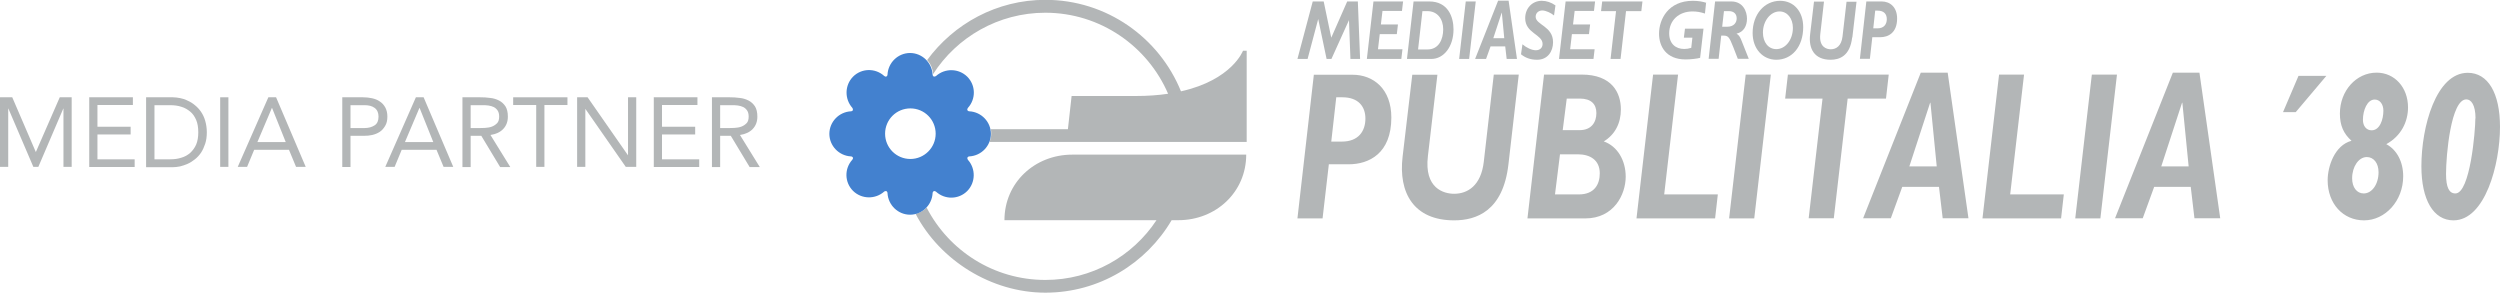 <?xml version="1.0" encoding="UTF-8"?>
<svg id="Layer_2" data-name="Layer 2" xmlns="http://www.w3.org/2000/svg" viewBox="0 0 155.21 18.18">
  <defs>
    <style>
      .cls-1 {
        fill: #4381cf;
      }

      .cls-1, .cls-2 {
        stroke-width: 0px;
      }

      .cls-2 {
        fill: #b3b6b7;
      }
    </style>
  </defs>
  <g id="Livello_1" data-name="Livello 1">
    <g>
      <path class="cls-2" d="M0,6.04h.76l1.46,3.39h.01l1.48-3.39h.74v4.32h-.51v-3.62h-.01l-1.55,3.62h-.31l-1.55-3.62h-.01v3.62h-.51v-4.32Z"/>
      <path class="cls-2" d="M5.53,6.04h2.72v.48h-2.2v1.35h2.06v.48h-2.06v1.54h2.31v.48h-2.82v-4.32Z"/>
      <path class="cls-2" d="M9.07,6.04h1.66c.14,0,.29.02.45.05.16.03.32.08.47.16.16.07.31.16.45.28.14.11.27.25.38.41.11.16.2.35.26.56.06.21.1.45.1.71s-.03.5-.1.71c-.07.21-.15.39-.26.56-.11.16-.24.3-.38.41-.14.11-.29.21-.45.28-.16.07-.31.12-.47.16-.16.03-.31.05-.45.05h-1.66v-4.32ZM9.59,9.89h.98c.25,0,.48-.03.69-.1.21-.06.39-.16.55-.3.15-.14.28-.31.37-.52s.13-.47.13-.76-.04-.55-.13-.76-.21-.39-.37-.52-.34-.24-.55-.3c-.21-.07-.44-.1-.69-.1h-.98v3.37Z"/>
      <path class="cls-2" d="M13.67,6.04h.51v4.32h-.51v-4.32Z"/>
      <path class="cls-2" d="M16.66,6.04h.48l1.84,4.32h-.6l-.44-1.06h-2.16l-.44,1.06h-.58l1.9-4.32ZM16.89,6.7h-.01l-.9,2.12h1.76l-.85-2.12Z"/>
      <path class="cls-2" d="M21.25,6.04h1.28c.2,0,.39.02.57.06.18.04.34.1.48.2.14.09.25.21.34.37.08.15.13.34.13.56,0,.24-.04.43-.14.59-.09.15-.2.28-.34.37-.14.09-.29.15-.46.19s-.32.05-.48.05h-.87v1.94h-.51v-4.32ZM21.76,7.95h.87c.26,0,.46-.06.63-.17s.24-.3.24-.54-.08-.42-.24-.54c-.16-.12-.37-.17-.63-.17h-.87v1.43Z"/>
      <path class="cls-2" d="M25.82,6.04h.48l1.84,4.32h-.6l-.44-1.06h-2.16l-.44,1.06h-.58l1.9-4.32ZM26.05,6.7h-.01l-.9,2.12h1.76l-.85-2.12Z"/>
      <path class="cls-2" d="M28.71,6.04h1.1c.21,0,.41.01.62.04.21.02.39.08.55.16.16.08.29.2.4.36.1.16.15.37.15.64,0,.32-.1.57-.29.77-.19.2-.46.32-.79.37l1.23,1.99h-.63l-1.17-1.94h-.66v1.94h-.51v-4.32ZM29.22,7.95h.46c.14,0,.29,0,.44-.01s.29-.03.42-.08.23-.12.32-.21.13-.23.13-.41c0-.15-.03-.28-.09-.37-.06-.09-.14-.17-.24-.22-.1-.05-.21-.08-.34-.1s-.25-.02-.38-.02h-.72v1.43Z"/>
      <path class="cls-2" d="M35.23,6.52h-1.43v3.84h-.51v-3.84h-1.43v-.48h3.37v.48Z"/>
      <path class="cls-2" d="M35.83,6.04h.65l2.5,3.59h.01v-3.59h.51v4.32h-.65l-2.5-3.59h-.01v3.59h-.51v-4.32Z"/>
      <path class="cls-2" d="M40.58,6.04h2.72v.48h-2.2v1.35h2.06v.48h-2.06v1.54h2.31v.48h-2.82v-4.32Z"/>
      <path class="cls-2" d="M44.2,6.04h1.1c.21,0,.41.01.62.04.21.02.39.08.55.16.16.08.29.2.4.36.1.16.15.37.15.64,0,.32-.1.57-.29.77-.19.2-.46.32-.79.37l1.23,1.99h-.63l-1.17-1.94h-.66v1.94h-.51v-4.32ZM44.71,7.95h.46c.14,0,.29,0,.44-.01s.29-.03.42-.08.23-.12.32-.21.13-.23.13-.41c0-.15-.03-.28-.09-.37-.06-.09-.14-.17-.24-.22-.1-.05-.21-.08-.34-.1s-.25-.02-.38-.02h-.72v1.43Z"/>
    </g>
    <g>
      <path class="cls-2" d="M56.83,13.28s0,0,0,0c.27-.06.51-.2.7-.39,1.38,2.67,4.16,4.49,7.37,4.49,2.88,0,5.42-1.47,6.9-3.71h-9.44c0-2.33,1.88-4.07,4.21-4.07h10.8c0,2.33-1.88,4.07-4.21,4.07h-.42c-1.58,2.69-4.5,4.5-7.84,4.5s-6.54-1.99-8.06-4.9"/>
      <path class="cls-2" d="M61.51,8.02h4.79l.23-2.06h3.98c.75,0,1.42-.05,2.01-.14-1.27-2.95-4.21-5.03-7.62-5.03-2.92,0-5.5,1.52-6.97,3.81-.02-.34-.15-.64-.37-.87,1.66-2.26,4.33-3.74,7.34-3.74,3.81,0,7.07,2.35,8.42,5.68,3.18-.71,3.85-2.52,3.85-2.52h.23v5.66s0,0-11.19,0h-4.77c.06-.16.1-.33.1-.51,0-.1,0-.19-.03-.28"/>
      <path class="cls-1" d="M55.04,11.86s-.1,0-.14.03c-.56.5-1.41.48-1.94-.04-.53-.53-.55-1.38-.04-1.94.03-.04.05-.09.03-.13-.02-.04-.07-.07-.12-.07-.75-.04-1.34-.66-1.34-1.4s.59-1.36,1.34-1.4c.05,0,.1-.03.12-.07.01-.05,0-.1-.03-.14-.5-.56-.48-1.41.04-1.94.53-.53,1.38-.55,1.94-.04.04.03.09.05.13.03.04-.02.07-.07.07-.12.04-.75.66-1.34,1.4-1.34s1.36.59,1.4,1.34c0,.05.03.1.07.12.05.01.1,0,.14-.03.56-.5,1.41-.48,1.94.04.53.53.55,1.38.04,1.94-.03.04-.05.09-.03.14.02.04.07.07.12.07.75.04,1.34.66,1.34,1.4s-.59,1.36-1.34,1.4c-.05,0-.09.03-.12.07-.01.05,0,.1.03.14.5.56.48,1.41-.04,1.94-.53.53-1.38.55-1.94.04-.04-.03-.09-.05-.14-.03-.04.02-.07.07-.07.12-.04.75-.66,1.34-1.4,1.34s-1.36-.59-1.4-1.34c0-.05-.03-.1-.07-.12M56.52,9.87c.86,0,1.57-.7,1.57-1.57s-.7-1.57-1.57-1.57-1.57.7-1.57,1.57.7,1.57,1.57,1.57"/>
      <path class="cls-2" d="M135.47,6.38h.02l.39,3.95h-1.7l1.29-3.95M136.55,4.51h-1.65l-3.59,9.04h1.72l.71-1.95h2.27l.23,1.95h1.6l-1.29-9.04ZM131.43,4.63h-1.56l-1.03,8.93h1.56l1.03-8.93ZM125.67,4.63h-1.56l-1.03,8.93h4.88l.17-1.49h-3.33l.86-7.43ZM119.83,6.38h.02l.39,3.95h-1.7l1.29-3.95ZM120.9,4.51h-1.65l-3.58,9.04h1.72l.71-1.95h2.28l.23,1.95h1.6l-1.29-9.04ZM117.26,4.63h-6.26l-.17,1.49h2.32l-.86,7.43h1.56l.86-7.43h2.38l.17-1.49ZM109.94,4.63h-1.56l-1.03,8.93h1.56l1.03-8.93ZM104.19,4.63h-1.56l-1.03,8.93h4.88l.17-1.49h-3.33l.86-7.43ZM96.85,9.58h1.11c.75,0,1.36.35,1.36,1.18,0,.68-.33,1.31-1.3,1.31h-1.48l.31-2.49ZM97.26,6.12h.82c.71,0,1.03.35,1.03.9s-.29,1.06-1.04,1.06h-1.05l.25-1.96ZM95.86,4.63l-1.03,8.93h3.59c1.78,0,2.51-1.49,2.51-2.59,0-1.01-.51-1.89-1.36-2.19.7-.43,1.06-1.13,1.06-1.99,0-1.03-.55-2.16-2.44-2.16h-2.33ZM94.3,4.63h-1.56l-.62,5.41c-.17,1.49-1.01,1.99-1.84,1.99-.64,0-1.87-.33-1.63-2.34l.59-5.05h-1.56l-.6,5.08c-.27,2.25.69,3.96,3.2,3.96,1.38,0,3.04-.58,3.37-3.48l.64-5.56ZM82.96,6.04h.38c1,0,1.43.58,1.43,1.32,0,.78-.43,1.43-1.46,1.43h-.66l.31-2.75ZM81.57,4.63l-1.02,8.93h1.56l.39-3.36h1.23c1.26,0,2.65-.67,2.65-2.9,0-1.78-1.11-2.66-2.41-2.66h-2.39Z"/>
      <path class="cls-2" d="M153.68,7.35c0,.76-.32,4.66-1.24,4.66-.39,0-.58-.37-.58-1.22,0-1.15.3-4.62,1.26-4.62.29,0,.57.33.57,1.18M155.21,7.88c0-2.11-.75-3.36-2-3.36-1.97,0-2.88,3.35-2.88,5.8,0,2.09.75,3.36,1.99,3.36,1.97,0,2.89-3.49,2.89-5.8M147.67,10.69c0,.75-.41,1.32-.92,1.32-.43,0-.72-.38-.72-.94,0-.73.41-1.32.91-1.32.43,0,.73.38.73.94M147.97,6.87c0,.55-.22,1.22-.73,1.22-.32,0-.54-.26-.54-.65,0-.6.27-1.26.73-1.26.32,0,.54.29.54.69M148.15,8.95c.93-.51,1.35-1.4,1.35-2.28,0-1.24-.83-2.16-1.95-2.16-1.27,0-2.28,1.13-2.28,2.54,0,.73.22,1.24.72,1.69-1.05.28-1.48,1.6-1.48,2.45,0,1.45.95,2.49,2.26,2.49s2.43-1.2,2.43-2.74c0-.89-.39-1.64-1.05-1.99M141.75,6.96h.78l1.9-2.25h-1.73l-.96,2.25Z"/>
      <g>
        <path class="cls-2" d="M101.97.09h-2.5l-.07.6h.93l-.34,2.97h.62l.34-2.97h.95l.07-.6M99.03.09h-1.83l-.41,3.57h2.14l.07-.6h-1.52l.11-.94h1.06l.07-.6h-1.06l.1-.84h1.2l.07-.6ZM96.56.33c-.25-.18-.55-.28-.84-.28-.59,0-1.03.46-1.03,1.08,0,.94,1.08,1,1.08,1.6,0,.24-.17.39-.42.39s-.59-.16-.83-.37l-.09.62c.26.21.57.34,1,.34.66,0,.99-.52.99-1.09,0-1-1.08-1.07-1.08-1.58,0-.24.19-.39.41-.39s.54.15.73.31l.09-.63ZM93.24.79h0l.15,1.58h-.68l.52-1.58ZM93.67.04h-.66l-1.43,3.62h.68l.28-.78h.91l.09.78h.64l-.52-3.62ZM91.62.09h-.62l-.41,3.57h.62l.41-3.57ZM88.31.69h.3c.64,0,.99.5.99,1.13s-.28,1.25-.97,1.25h-.59l.27-2.38ZM87.76.09l-.41,3.57h1.51c.78,0,1.38-.77,1.38-1.83,0-.78-.34-1.74-1.51-1.74h-.97ZM87.1.09h-1.83l-.41,3.57h2.14l.07-.6h-1.52l.11-.94h1.06l.07-.6h-1.06l.1-.84h1.21l.07-.6ZM84.3.09h-.66l-.99,2.25-.47-2.25h-.68l-.95,3.57h.63l.66-2.48h0l.52,2.48h.3l1.09-2.41h0l.09,2.41h.6l-.14-3.57Z"/>
        <g>
          <path class="cls-2" d="M105.95.18c-.23-.08-.52-.13-.85-.13-1.53,0-2.1,1.15-2.1,2.04,0,.78.43,1.6,1.65,1.6.31,0,.74-.05.9-.1l.21-1.81h-1.15l-.07.56h.53l-.07.63c-.17.05-.28.07-.44.07-.52,0-.93-.32-.93-.97,0-.81.6-1.36,1.45-1.36.27,0,.49.04.77.13l.07-.66Z"/>
          <g>
            <path class="cls-2" d="M114.99,2.32c-.13,1.16-.79,1.39-1.34,1.39-1,0-1.38-.68-1.27-1.58l.24-2.03h.62l-.23,2.02c-.09.8.39.94.65.94.33,0,.66-.2.73-.79l.25-2.16h.62l-.26,2.22Z"/>
            <path class="cls-2" d="M107.48.09c.74,0,.98.63.98,1.07s-.2.83-.65.93h0c.16.09.23.23.31.43l.45,1.13h-.68l-.28-.72c-.25-.64-.32-.72-.62-.72h-.13l-.16,1.44h-.62l.4-3.56h1ZM106.92,1.66h.31c.42,0,.59-.26.59-.52,0-.28-.18-.45-.49-.45h-.3l-.11.97Z"/>
            <path class="cls-2" d="M110.28,3.71c-.84,0-1.47-.68-1.47-1.66,0-1.15.72-2,1.71-2,.85,0,1.43.67,1.43,1.63,0,1.23-.71,2.03-1.67,2.03ZM110.48.71c-.56,0-1.03.59-1.03,1.31,0,.61.34,1.03.83,1.03.58,0,1.03-.59,1.03-1.32,0-.59-.35-1.02-.83-1.02Z"/>
            <path class="cls-2" d="M116.82.09c.52,0,.96.35.96,1.06,0,.89-.55,1.16-1.05,1.16h-.49l-.15,1.34h-.62l.4-3.56h.95ZM116.3,1.76h.26c.41,0,.58-.26.58-.57s-.17-.53-.57-.53h-.15l-.12,1.1Z"/>
          </g>
        </g>
      </g>
    </g>
  </g>
</svg>